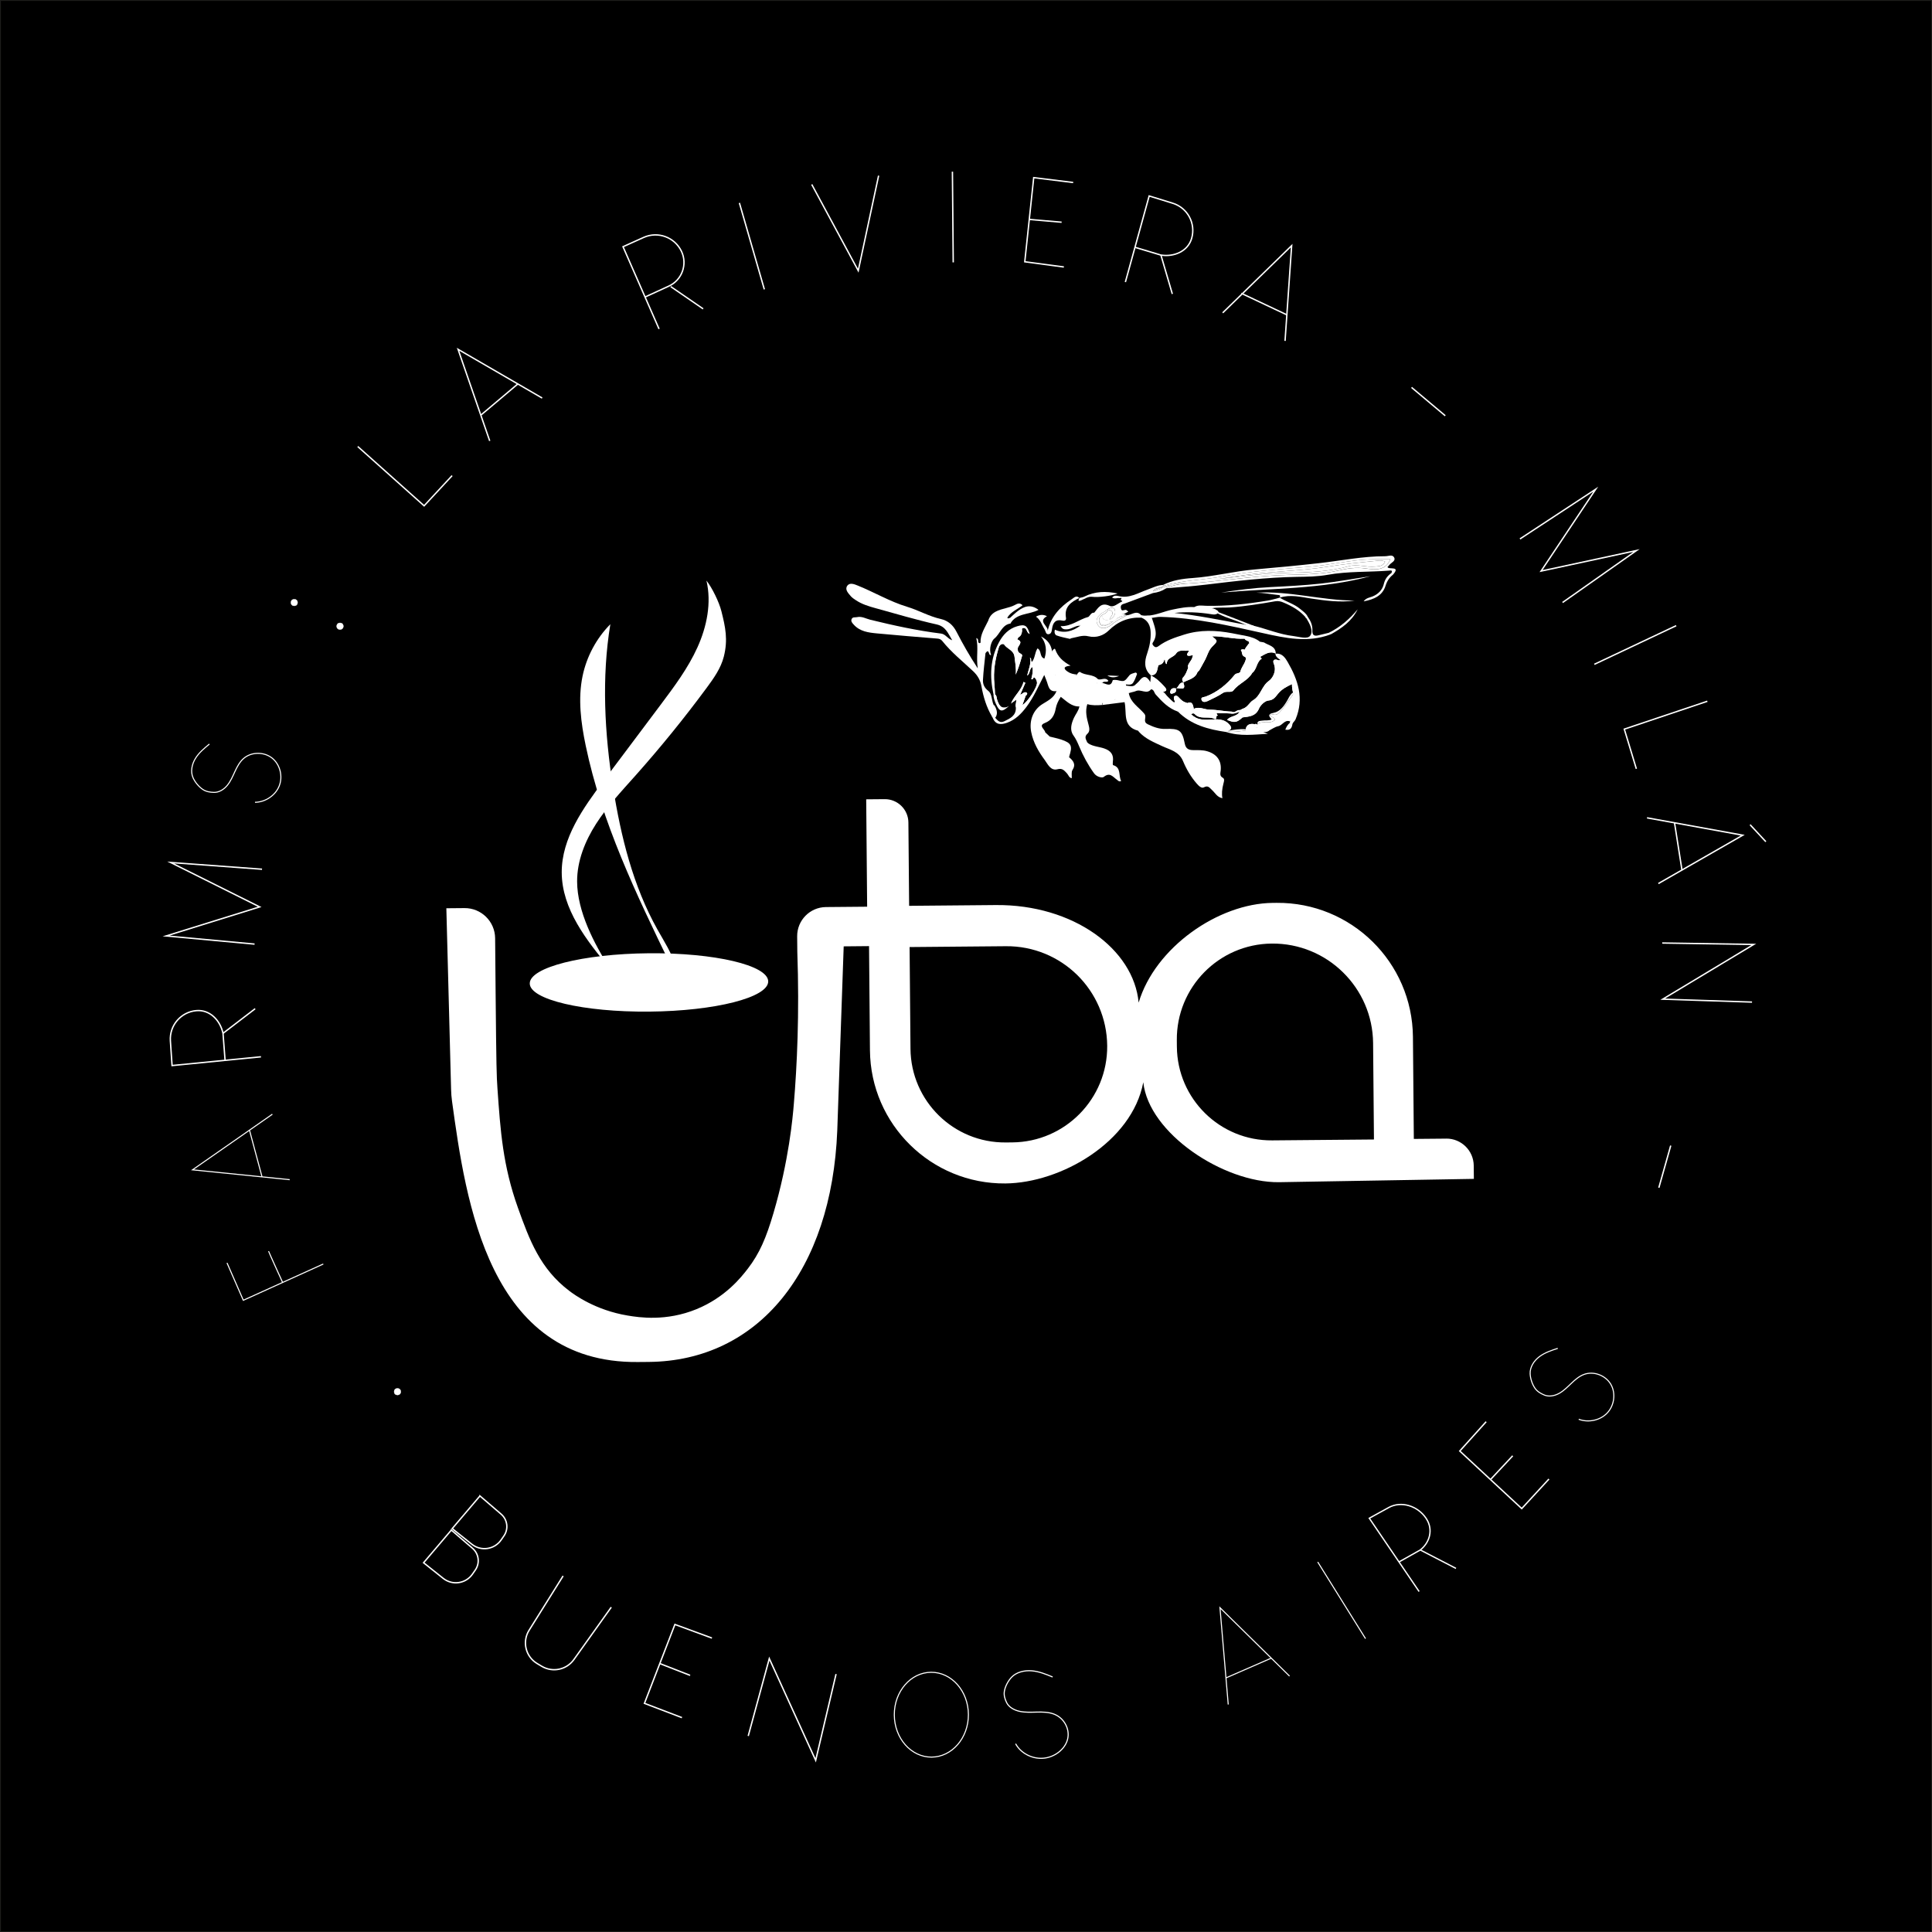 <svg viewBox="0 0 1080 1080" xmlns="http://www.w3.org/2000/svg" data-sanitized-data-name="Capa 1" data-name="Capa 1" id="Capa_1">
  <rect x="0" y="0" width="1080" height="1080" fill="#808080" stroke="none"/>
  <defs>
    <style>
      .cls-1 {
        stroke-width: .78px;
      }

      .cls-1, .cls-2, .cls-3, .cls-4, .cls-5, .cls-6 {
        stroke: #fff;
      }

      .cls-1, .cls-2, .cls-3, .cls-4, .cls-5, .cls-6, .cls-7 {
        stroke-miterlimit: 10;
      }

      .cls-1, .cls-2, .cls-3, .cls-5, .cls-6 {
        fill: none;
      }

      .cls-2 {
        stroke-width: .74px;
      }

      .cls-3 {
        stroke-width: .62px;
      }

      .cls-4 {
        stroke-width: .2px;
      }

      .cls-4, .cls-8 {
        fill: #fff;
      }

      .cls-5 {
        stroke-width: .59px;
      }

      .cls-6 {
        stroke-width: .78px;
      }

      .cls-8 {
        stroke-width: 0px;
      }

      .cls-7 {
        fill: #000;
        stroke: #1d1d1b;
      }
    </style>
  </defs>
  <rect height="1080" width="1080" class="cls-7"></rect>
  <g>
    <g>
      <path d="M554.55,400.58c-3.11-5.25-4.85-11-5.91-16.93-.61-3.41-2.13-6.05-4.6-8.39-5.87-5.54-12.23-10.59-17.3-16.94-.77-.96-1.61-1.25-2.78-1.35-11.31-.92-22.63-1.84-33.93-2.91-4.64-.44-9.33-1.08-12.73-4.83-.78-.86-1.86-1.89-1.19-3.25.58-1.19,1.9-.76,2.93-.99,2.74-.62,5.03.86,7.49,1.46,13.05,3.19,26.16,6.07,39.51,7.72,2.58.32,3.5,2.77,6.26,3.75-2.43-3.96-3.56-7.72-8.8-8.88-11.46-2.55-22.74-5.97-34.08-9.07-3.83-1.05-7.63-2.21-10.98-4.45-1.02-.68-2.11-1.37-2.88-2.29-1.39-1.65-3.4-3.64-1.95-5.75,1.41-2.05,4.1-.86,5.9-.14,9.27,3.74,17.95,8.94,27.53,11.84,6.42,1.95,12.28,5.36,18.82,6.83,4.19.94,6.93,3.47,8.82,7.13,3.49,6.74,7.2,13.34,11.91,20.5-.99-6.23.49-11.53-.84-16.97,1.82.52.33,2.51,1.82,2.88.17-.09.56-.2.56-.29-.21-4.65,2.42-8.31,4.27-12.24,2.38.61,1.07,2.16.78,3.34-.52,2.14-2.05,4.13-.83,6.49.33,2.92-.73,5.58-1.46,8.31-.49,4.95-1.15,9.89-1.4,14.86-.12,2.38.71,4.42,2.95,6.18,2.21,1.73,1.82,5.2,2.96,7.76.09,1.76.61,3.49.44,5.27-.07.71.01,1.77-1.31,1.36Z" class="cls-8"></path>
      <path d="M597.56,423.23c2.33,1.97,4.08,3.94,1.93,7.29-.7,1.1-.28,2.92-.37,4.5-1.56-.2-1.82-1.81-2.69-2.71-1.5-1.54-2.47-3.05-5.33-2.29-3.82,1.02-5.47-3.01-7.07-5.16-3.45-4.64-6.43-9.71-7.59-15.69-1.22-6.3,1.02-12.29,6.29-15.58,3.05-1.9,6.45-3.53,7.86-7.25-.32-1.99.79-3.46,1.81-4.97,1.05-1.07,1.89-2.69,3.83-1.54.28.28.45.62.53,1.01-.84,4.45,3.25,4,5.42,5.09,2.73,1.37,1.94-2.66,3.74-3.09,1.24-.82,2.25-.5,3.12.6.19,4.18,3.44,4.68,6.51,5.38.8.18,1.63.18,2.43.34,1.02.21,2.43.13,2.38,1.64-.04,1.06-1.08,1.77-2.04,1.6-1.52-.26-2.21.09-2.15,1.67-2.85.23-5.69.36-8.36-.45-1.3,4.08-.29,7.83.71,11.58.48,1.78.84,3.66-.66,4.99-1.88,1.67-.79,3.13-.12,4.71-.98,1.07-.38,1.99.27,2.92,1.24,1.78,2.54,3.52,3.65,5.4,1.79,3.02,4.51,3.34,7.77,2.08-.83-3.55-3.95-4.12-6.66-5.17-1.89-.73-4.04-1.05-5.13-3.08-.39-.72-.81-1.59.7-1.5,2.72,1.78,6,1.83,8.97,2.86,3.7,1.28,5.37,3.52,4.78,7.42-.1.63-.08,1.83.12,1.88,4.72,1.33,2.91,5.92,4.51,8.86-1.1.68-1.81-.32-2.43-.76-2.22-1.56-3.85-4.29-7.3-1.49-.79.64-3.89.1-5.45-2.09-3.37-4.72-6.1-9.74-8.31-15.07-.89-2.13-1.79-4.12-3.19-6.07-2.16-3-1.18-6.54.25-9.72.95-2.1,2.58-3.89,3.11-6.46-4.45.15-7.23-2.97-10.42-5.38-1.41,2.2-2.41,4.27-2.83,6.57-.67,3.72-2.2,6.53-6.07,8.06-3.87,1.53.02,3.43.19,5.19,0,.87-.9,1.7.37,2.57,3.7,2.54,5.68,6.43,7.52,10.35.66,1.4,1.5,2.16,3.05,2.03,1.47.93.89-1.3,1.82-1.19.17.03.34.07.51.1Z" class="cls-8"></path>
      <path d="M631.01,387.5c.94,5.23,5.5,7.72,8.56,11.35.26.3.51.66.6,1.03.42,1.66-1.19,3.72,1.41,4.97,3.13,1.51,6.33,2.73,9.77,2.62,7.86-.26,9.5.69,10.94,8.19.58,3.04,2.37,3.65,4.82,3.66,2.6.02,5.2-.11,7.74.64,5.38,1.58,8.02,5.24,7.54,10.65-.14,1.59-.8,3.1,1.2,4.2,1.06.58.65,1.96.36,3.03q-1.32,4.97-.61,8.35c-2.94-.46-4.06-2.99-5.85-4.58-1.31-1.16-2.08-2.79-4.5-1.49-1.36.73-2.89-.81-4.01-2.09-3.28-3.76-5.8-8.08-7.66-12.57-2.25-5.42-7.33-6.35-11.55-8.32-4.75-2.21-9.52-4.11-13.12-8.07-.18-.2-.31-.56-.52-.62-8.9-2.33-6.1-10.14-7.51-15.98-.28-.73-1.07-.57-1.57-.92-1.28-.34-2.95.66-3.8-1.12,1.43-2.27,3.45-4.13,3.42-7.26-.01-1.34,1.49-2.37,2.87-.57-.15.21-.16.42-.05.65.86,1.28,2.24,2.38,1.51,4.23Z" class="cls-8"></path>
      <path d="M562.49,395.35c-3.15,1.31-3.98.6-5.56-3.31-.44-1.12-.78-2.27-.99-3.45,0-.07-.03-.13-.03-.2s0-.13-.03-.2c-1.3-8.69-1.67-17.31,1.72-25.71,1.77-4.43,2.83-4.24,6.45-1.14,4.32,3.75,4.88,8.13,4.37,13.14.3-3.26,1.72-6.18.21-10.08-1.62-4.07-.21-8.96,1.89-13.09.81-1.52,2.13-.88,3.1-.03.93.85,1.2,2.13,2,3.08-1.22-.38-1.4-1.6-1.97-2.49-.4-.62-.93-.98-1.72-.81-1.09.24-.48,1.09-.58,1.65-.19,1.42-.47,2.64-1.85,3.44-.39.23-.55.83-.85,1.26,3.97,1.65-.1,3.66.25,5.5.21,1.32-.02,1.58,1.9,2.68.93.55.54,1.15.38,1.64-.93,3.34-1.95,6.61-3.4,9.91.43-3.43-.29-6.68-.65-10.01-.43-3.72-4.16-4.34-5.83-6.87-.3-.49-2.28-.47-2.92,1.54-2.08,6.77-3.24,13.57-2.49,20.61.18,1.91.23,3.85.35,5.76,1.03.72.81,1.94,1.15,2.89.95,2.96,2.12,5.22,5.11,4.27Z" class="cls-8"></path>
      <path d="M578.55,386.12c-1.13,2.32-2.5,4.54-3.96,6.69-.68,1.09-1.52,2.81-3.11,1.97-1.65-.87-.32-2.37.03-3.59.16-.46.42-.93.65-1.39.06-.13.13-.3.19-.43-.13-.03-.26-.06-.36-.13-1.92-.51-2.25-.74-1.44-2.89-1.26,2.35-3.58,4.48-5.41,6.97,1.74-4.43,5.83-7.33,7.01-12.12.33.16.7.36,1.03.52-.94,2.18-1.91,4.37-2.91,6.65,1.38-.41,2.26-2,3.65-1.15.56.36.21,1.25-.51,1.65-.61,1.78-1.25,3.54-1.86,5.22,2.56-1.24,8.35-9.82,8.16-12.52-.07-.95-.58-2.14-1.31-2.76-.9-.78-.61,1.49-1.9.84.54-2.08,1.11-4.33.66-6.79-1.41.74-1.33,2.28-1.88,3.54-.03-.03-.07-.03-.13-.03s-.07-.1-.04-.33c.1-.4.16-.79.29-1.19-.16.4-.32.76-.48,1.12-.16.5.2.53.33.46-.19.46-.49.89-1.01,1.23.63-3.43,2.41-6.58,1.53-10.06.81,2.23.6,4.34-.04,6.33.19-.56.48-1.09.91-1.52.56-.1.83.19,1.16.45,1.99,1.63-1.51,4.26,1.57,6.28,2.72,1.75.27,4.77-.79,6.99Z" class="cls-8"></path>
      <path d="M696.13,356.98s-.03.03-.03.03h-.33c-6.29.39-12.37-1.57-18.26-1.29,3.42,2.61,3.35,2.51.05,5.83-2.19,2.23-2.75,5.46-4.34,8.11-1.01,1.69-1.85,3.54-2.95,5.26-.29.27-.59.53-.85.73-.49.43-.88.77-1.28,1.03-.03.03-.03.07-.07.03-1.9,1.3-2.66.62-3.58-2.51-.1-.3-.17-.62-.27-.95-.07-.26-.14-.53-.2-.82.31-1.75,1.82-2.92,2.4-4.53.09-.53.22-1.02.38-1.55v-.03c.67-2.28,1.57-4.49-.26-6.95-.87-1.18.18-1.85,2.92-1.57.4.03.79.16,1.19.12-.53-.06-1.09-.09-1.16-.81-.04-.23.49-.83-.17-.59-8.34,2.94-16.52,6.14-21.25,14.29-.13.2-.26.4-.36.6-.26.5.13-.1-.1.4-.87,2.12-.32,5.17-3.71,5.67-.16,0-.36,0-.49.04h-.07c-4.02-3.49-3.56-7.94-2.08-12.17,1.35-3.93,2.14-7.89,1.97-11.98-.13-3.66-1.54-6.61-5.14-8.09-.13-.23-.14-.43,0-.59v-.03c0-.13.13-.26.33-.3v-.03s.03-.03.07-.03c.76.13,1.55-.05,2.34-.09.2,0,.4,0,.59-.04.92,0,1.81.21,2.48,1.26,1.32,4.53,3.8,8.99.58,13.73-.59.86.01,1.55.61,2.1.9.85,1.78.51,2.6-.12,4.29-3.2,9.18-4.79,14.27-6.39,8.97-2.81,17.83-2.46,26.81-.76,2.64.5,5.31,1.04,7.95,1.54.34.72-.06,1.09-.58,1.45Z" class="cls-8"></path>
      <path d="M663.31,325.61c-2.76.32-5.56.71-8.29,1.29,2.37-.71,4.83-1,7.24-1.18.36-.04.69-.07,1.05-.11Z" class="cls-8"></path>
      <path d="M778.73,321.2c-.53-.09-.83-.39-.93-.88.91-1.75-.47-1.41-1.33-1.34-11.42.89-22.96.3-34.34,2.35-5.62,1-11.42,1.06-17.19,1.14-17.09.28-34.04,2.31-51.02,4.37-7.24.89-14.55,1.35-21.82,2,5.48-2.82,11.48-2.47,17.3-3.02,17.05-1.5,33.99-4.06,51.15-4.47,9.25-.25,18.64-.33,27.78-2.45,4.9-1.16,9.73-1.86,14.91-1.15,5.21.68,11.35,1.65,14.02-5.23-3.59.03-7.25,0-10.87.13-11.66.4-23.03,3.23-34.62,4.19-16.1,1.33-32.23,2.39-48.12,5.37-10.98,2.07-22.35,2.07-33.16,5.23-.07-.03-.1-.1-.17-.13-.1-.1-.17-.2-.23-.29,5.21-2.68,10.94-3.52,16.63-3.9,11.75-.83,23.19-3.83,34.91-4.82,11.88-1.03,23.73-2.15,35.58-3.48,12.37-1.36,24.61-3.91,37.13-3.89,1.75.02,3.94-1.15,4.95.62,1.1,2-1.42,2.85-2.5,4.11-.36.43-.72.83-1.17,1.33.74,1.64,7.5-.89,3.1,4.22Z" class="cls-8"></path>
      <path d="M598.26,379.26c-.03.13-.06.23-.1.36,0,.03-.03.03-.03.07-.46.4-.98.47-1.58.28-.07,0-.13-.03-.2-.06-.03,0-.07,0-.1-.03-.03,0-.07,0-.1-.03-.23-.06-.46-.16-.69-.32-1.69-.97-2.96-3.24-5.42-2.23-.03-.03-.07,0-.13.03-.1.03-.2.07-.3.13q-1.92-1.4-3.18,1.54c-.29.73-.32,1.62-1.44,1.46-.34-.89-.67-1.74-1.25-3.15-3.27,6.29-5.89,12.44-9.86,17.74-2.93,3.91-6.26,7.34-10.99,8.99-3.19,1.12-6.28,1.31-7.9-2.63.43-.37.89-.4,1.35-.14,1.4,1.5,2.56,3.14,5.12,1.9,3.31-1.61,6.53-3.12,6.42-7.57.93-2.48,1.44-5.32,4.09-6.36.43-.17.89-.3,1.41-.37-.61,1.78-1.25,3.54-1.86,5.22,2.56-1.24,8.35-9.82,8.16-12.52-.07-.95-.58-2.14-1.31-2.76-.9-.78-.61,1.49-1.9.84.54-2.08,1.11-4.33.66-6.79-1.41.74-1.33,2.28-1.88,3.54l-.03.03c-.19.46-.49.89-1.01,1.23.63-3.43,2.41-6.58,1.53-10.06,1.22.38.31,1.84,1.17,2.36,1.73-2.16,1.5-5.15,3.06-7.51,2.45,1.26.97,4.83,3.87,5.7,1.44-4.39,1.08-8.51-1.92-12.37,3.64,1.85,5.61,4.53,6.17,8.18,4.19,4.25,5.79,10.29,10.01,14.54.17.16.2.46.14.76Z" class="cls-8"></path>
      <path d="M624.19,345.89c-.55.6-1.14,1.13-1.87,1.43.1-.1.2-.17.29-.27.52-.43,1.05-.83,1.57-1.17Z" class="cls-8"></path>
      <path d="M638.4,344.31v.03s0,.03-.03.07c-.1.17-.2.27-.29.27v.59c-7.15-.3-13.06,2.03-18.31,7.18-2.81,2.76-6.91,4.31-11.37,3.23-3.3-.83-6.42.55-9.61,1.11-.26.04-.52.37-.72.34-2.51-.57-5.02-1.04-7.4-1.91-.83-.29-1.53-1.6-.95-3.22,5.13,2.36,9.79.9,14.15-2.2.37-2.7,3.53-2.83,4.54-4.95,1.08-.83,1.49-2.52,3.31-2.34.33.16,0,1.02.27.76,2.06-1.86,3.95-4.02,7.09-2.6.07.03.13.06.2.1v.03c-.1,0-.2-.03-.33-.03-.52.4-.98.87-1.54,1.17-4.07,2.08-5.36,4.82-3.62,7.58,1.4,2.26,4.6,2.23,7.87-.53,2.52-2.13,5.44-3.51,8.26-5.05,2.7-.09,5.41-3.14,8.1.03.26.1.4.23.4.36Z" class="cls-8"></path>
      <path d="M743.85,354.61c-12.71,4.82-25.22,2.13-37.82-.69-18.91-4.21-37.79-8.56-57.27-9.08-1.61-.05-3.23.36-4.87.57-1.82-1.01-3.83-.72-5.8-.74v-.03c0-.23,0-.46-.07-.69.96.16,1.88.25,2.8.24.2,0,.4,0,.59-.04,4.87-.21,9.37-2.45,14.07-3.39,4.01-.83,8.02-1.65,12.14-1.39,2.4-.48,4.68.35,7.02.5.86.06,1.71.08,2.54.21.89.09,1.75.28,2.54.74.46.19.89.49,1.29.88.07.16.07.33.07.46l-.03.03c0,.2-.06.4-.23.56,0,.07-.06.13-.13.2-.98.63-2.07.64-3.16.46-7.49-1.25-15.03-1.45-20.99-.77,12.4,1.27,26.03,3.99,39.72,6.6.59.13,1.15.22,1.75.35.33.13.63.19.92.19.4.03.79,0,1.18-.14.03,0,.1-.03.16-.03h.03c.13.06.3.1.43.16,7.46,1.84,14.64,4.91,22.39,5.8,3.23.4,7.79,1.91,9.29-.21,1.92-2.65-.29-6.72-2.16-9.8-.1,0-.2,0-.3-.03,0-.1.03-.16.06-.23.13-.36.42-.63,1.02-.54,1.6,2.26,2.74,4.75,2.6,7.52-.17,3.03,1.22,3.45,3.65,2.8,1.84-.44,3.68-.89,5.49-1.33.46.19,1.02.25,1.06.88Z" class="cls-8"></path>
      <path d="M575.61,354.35c-1.22-.38-1.4-1.6-1.97-2.49-.4-.62-.93-.98-1.72-.81-1.09.24-.48,1.09-.58,1.65-.19,1.42-.47,2.64-1.85,3.44-.39.23-.55.83-.85,1.26,3.97,1.65-.1,3.66.25,5.5.21,1.32-.02,1.58,1.9,2.68.93.55.54,1.15.38,1.64-.93,3.34-1.95,6.61-3.4,9.91.43-3.43-.29-6.68-.65-10.01-.43-3.72-4.16-4.34-5.83-6.87-.3-.49-2.28-.47-2.92,1.54-2.08,6.77-3.24,13.57-2.49,20.61.18,1.91.23,3.85.35,5.76-.1.1-.23.17-.33.2-.16,0-.36-.06-.53-.23-2.2-10.06-1.89-19.85,3.1-29.15,2.27-4.24,5.43-7.56,10.2-8.92,4.3-1.26,5.63-.38,6.92,4.25Z" class="cls-8"></path>
      <path d="M629.55,382.62c-2.5-1.12-2.73.95-2.29,2.16,1.2,3.31.74,5.09-3.17,4.96-.11,0-.25.71-.37,1.09-.19-.51.2.62-.24.3-.44-.32-.86-.22-.37.02,1.62.81,3.08-.52,4.65-.3.09.66,1.62.56.87,1.66-4.15.53-8.31,1.05-12.46,1.58,1.03-2.06-1.19-1.04-1.78-1.98,1.65-.73,3.85.52,5.41-1.63-3.73.27-6.8-.99-9.81-2.33-2.04-.91-2.28-2.57-1.29-4.47,1.73-.93,3.06.57,4.61.74-.48-2.5-.38-4.37,2.96-2.63,2.12.37,4.7,2.58,5.74-1.52.06-.24,1.79-.26,2.67-.06,3.91.91,3.82.89,6.66-2.69.67-.84,2.1-1.14,3.24-1.51.59-.19,1.15.48.96.96-.62,1.65-1.21,3.36-2.2,4.79-.83,1.2-2.42.99-3.78.85Z" class="cls-8"></path>
      <path d="M724.24,402.09c-.45,1.06-1.44,1.63-1.76,2.65-.79.44-1.19-.02-1.42-.71-.1-.26-.04-.53.13-.76-.34-5.2,1.95-10.13,1.74-15.3,0-.23,0-.43-.04-.66-.03-.07-.03-.13-.07-.2-.41-1.51-.62-3.06-.6-4.61,0,0-.03-.03-.03-.07-.07-.13-.04-.3.03-.49.09-.53.22-1.09-.96-.35-.26.17-.56.33-.82.5-.52.3-1.05.54-1.54.57-.66.04-1.25-.25-1.76-1.27-.84-1.74-4.14-3.03-1.4-5.62,1.11-1.06-.01-1.68-.38-2.43-.67-1.28-2.29-2.42-.83-4.08,0-.03.06-.1.1-.13h.07c.33-.1.69-.11,1.05-.04.03,0,.03.03.07.03.17.1.3.16.46.26.33.26.66.52,1,.81-.3-.33-.6-.62-.86-.88-.07-.07-.1-.1-.17-.16-.1-.07-.23-.16-.33-.23-1.16-.75-2.32-1.49-2.83-2.94.03-.16.06-.36.09-.56h.1c3.52-.39,5.29,2.52,6.53,4.62,5.79,9.96,9.31,20.47,4.43,32.05Z" class="cls-8"></path>
      <path d="M644.54,330.65c.39-.14.79-.27,1.18-.41-.23.13-.43.3-.62.5-.13.3-.29.53-.52.76-5.19,1.92-10.38,3.88-15.6,5.8-1.25.44-2.7.52-2.42,2.56.32,2.2,1.59,1.07,2.68,1.03.46,0,.99.65,1.49,1.01-.82.47-1.64.9-2.46,1.37-1.95-.18-2.95,1.28-4.03,2.54-.03.03-.07.07-.07.07-.55.6-1.14,1.13-1.87,1.43h-.03c-.39.14-.85.21-1.38.14-.03-.03-.1-.1-.13-.13v-.03c-.2-.2-.33-.43-.37-.69-.03-.03-.03-.07-.03-.1,0-.07,0-.13.03-.17.13-.03.23-.07.36-.1,2.13-1.37,3.3-3.52,2.26-5.72-.54-1.15-2.61-.77-3.95.13.07.03.13.06.2.1v.03c-.1,0-.2-.03-.33-.03-3.72.26-6.13,3.02-9.21,5.12-.12-1.88,1.33-2.38,1.98-3.38,2.22-2.72,3.9-6.03,8.66-3.77,2.15,1,4.5-1.39,6.7-2.36,1.08-.47-.93-.62-.47-1.31.98-1.43-.47-.62-.7-.69-1.29-.25-2.66.65-4.22-.29,1.04-1.36,2.53-1.11,3.58-.86,6.07,1.49,11.02-1.78,16.31-3.64,2.82-1.01,5.48-2.42,8.54-2.58.07.1.13.2.23.29.03.07.07.1.1.13-1.57,1.79-4.74.67-5.9,3.21Z" class="cls-8"></path>
      <path d="M723.93,386.58c-.15,5.7-.56,11.34-2.75,16.69-3.01-1.19-4.23,2.18-6.66,2.69-1.74.34-3.35,1.54-4.99,2.35-1.28-2.85-4.56-1.28-6.42-2.84-.07-.16-.13-.33-.14-.49-.03-.07-.07-.13-.03-.16,2.91-2.36,7.22.46,9.89-2.62-.54-1.41-2.65-1.2-3.09-2.84,1.67-.71,3.11,1.52,5.46-1.07,3-3.22,5.24-6.83,7.72-10.31,0-.23,0-.43-.04-.66-.03-.07-.03-.13-.07-.2.33-.23.69-.4,1.12-.54Z" class="cls-8"></path>
      <path d="M551.85,356.09c-2.72-.29-.85-1.92-.79-2.93.12-2.11,2.66-3.7,1.36-6.15,1.45-5.02,6.09-6.06,10.09-7.12,1.61-.43,3.22-.85,4.67-1.63,1.52-.82,2.9-1.53,4.45.08-2.88,2.3-6.53,3.61-8.53,6.93-1.14,3.61-4.38,5.91-5.87,9.31-.46,1.06-1.39,1.29-2.39.74-.97-.53-1.29-1.44-.87-2.45,1.04-2.51,1.95-5.11,3.52-6.62.63-1-.36-.88.17-.72.16.05.18.18.03.38-1.93,2.51-3.46,5.2-4.02,8.38-.17.95-.53,1.89-1.82,1.79Z" class="cls-8"></path>
      <path d="M686.77,408.45c-.1.07-.23.1-.33.17-.07.07-.16.13-.26.2-.2.17-.39.3-.59.4-10.06-1.46-19.67-3.94-27.15-11.46-.8-.88-2.16-1.79-.88-3.02,1.14-1.13,2.24-.02,3.17.73,1.69,1.34,2.96,3.17,5.07,3.91.03.03.07.03.1.03.07.03.1.03.17.06,2.89,2.81,6.35,3.04,10.2,2.84,3.75-.23,7.83-.79,10.96,2.74,1.66,1.86,1.08,2.59-.46,3.4Z" class="cls-8"></path>
      <path d="M766.13,322.08c-27.21,7.4-55.52,6.7-83.5,9.17,9.07-1.42,18.16-2.58,27.36-3.05,9.43-.48,18.87-.94,28.24-1.97,9.34-1.02,18.6-2.74,27.9-4.15Z" class="cls-8"></path>
      <path d="M603.44,334.2c-4.6,2.29-8.64,4.91-7.55,11.11.24,1.4-.64,1.91-2.06,1.59-3.71-.85-5.24,1.16-5.71,4.48-.19,1.38-.36,3.02-2.03,3.15-1.53.12-1.53-1.71-2.14-2.67-1.55-2.41-2.2-5.39-4.84-7.14,2.19-1.28,4.25-1.25,6.16-.25-5.46,2.93,1.08,5.52.34,8.38,1.8-8.11,6.94-13.58,13.51-17.89,1.19-.78,2.53-2.44,4.26-.71l.06-.05Z" class="cls-8"></path>
      <path d="M731.04,344.75l-.78.8c-.1,0-.2,0-.3-.03,0-.1.03-.16.06-.23-3.36-3.99-7.77-6.45-12.49-8.45-1.42-.61-2.94-1.03-4.72-.72-8.45,1.46-16.91,2.88-25.5,3.45-3.33.23-6.82-.17-10.14.52.89.09,1.75.28,2.54.74-1.09-.06-2.18-.15-3.26-.23-.43-.03-.86-.06-1.28.04-.23.04-.49.14-.69.27-2.28-.51-4.56-1.01-6.87-1.52,2.03-1.3,4.31-.83,6.42-.75,11.66.29,23.18-1.03,34.66-2.91,2.24-.35,4.47-1.09,6.67-1.64h.03c3.68,2.34,8,3.45,11.42,6.32,1.56,1.3,3.28,2.41,4.22,4.34Z" class="cls-8"></path>
      <path d="M616.26,381.78c-.92,0-1.84.02-3.03.03.72,1.33,2.66,2.02,1.56,3.46-.95,1.25-2.06-.3-3.12-.43-1.03-.12-1.99-.76-2.98-1.17-.85-.15-1.64-1.91-2.58-.11-5.21,1.48-7.14.88-9.83-3.07l.02.02c-.29-.44-.26-.85.1-1.23.51.05,1.03.1,1.54.14.33-.79,2.9,1.69,1.87-1.36-.26-.76,1.73-.15,2.32-1.02l-.07.03c3.92.78,7.84,1.6,11.7,2.62,1.88.67,4.16-1.44,5.83.9-.82,1.17-2.6-.18-3.35,1.19Z" class="cls-8"></path>
      <path d="M551.85,356.09c2-3.76,2.65-8.24,6-11.29.67-.61,1.02-1.61,2.7-1.74-2.57,3.01-4.06,6.22-5.61,9.42-.46.96-1.03,1.69.2,2.32,1.15.58,1.19-.54,1.65-1.14,2.13-2.77,3.34-6.24,6.3-8.38.56.84,1.11.11,1.66-.02,1.01,1.08.4,2.2.07,3.31-4.79.73-5.75,5.82-9.01,8.42-1.53,1.22-3.19,5.72-1.77,9.09-1.63.91-.86-4.17-3.15-.92-.23-3.08.38-6.07.95-9.07Z" class="cls-8"></path>
      <path d="M622.29,347.32c-.92.8-1.9,1.53-3.05,1.97-1.58.54-3.41,1.25-4.35-.62-.87-1.77-.76-3.68,1.34-4.95,1.21-.74,2.89-1.08,3.04-2.93,2.67.44,3.54,1.68,1.65,4.2-.29.43-.49.86-.52,1.36-1.41.41-2.89.68-3.99-.72-.3-.36.55-1.49-.74-1.21-.39.1-.92.8-.94,1.23-.02,1.32-.17,3.03,1.28,3.48,1.85.58,3.69.13,4.76-1.79.03.03.1.1.13.13.53.06.99,0,1.38-.14Z" class="cls-8"></path>
      <path d="M628.28,343.28c-3.66-.82-4.72,3.17-7.48,4.02h-.03c-1.68.15-3.45,1.58-5.18-.65,1.82.61,3.44,1.32,4.81-.04.13-.1.23-.23.36-.37-.13.03-.23.07-.36.1-1.41.41-2.89.68-3.99-.72-.3-.36.55-1.49-.74-1.21-.39.1-.92.8-.94,1.23-.02,1.32-.17,3.03,1.28,3.48,1.85.58,3.69.13,4.76-1.79.03.03.1.1.13.13.53.06.99,0,1.38-.14h.03c.72-.3,1.31-.84,1.87-1.43,0,0,.03-.03.07-.07,1.7-1.07,3.54-1.74,5.65-1.89-.53-.19-1.06-.42-1.62-.64ZM619.07,340.66c-.07.03-.1.07-.13.1.13,0,.23.03.33.03v-.03c-.07-.03-.13-.06-.2-.1Z" class="cls-8"></path>
      <path d="M629.9,343.92c-2.82,1.54-5.74,2.92-8.26,5.05-3.27,2.76-6.47,2.79-7.87.53-1.74-2.75-.44-5.5,3.62-7.58.56-.3,1.01-.77,1.54-1.17.13,0,.23.03.33.03-.15,1.85-1.83,2.19-3.04,2.93-2.1,1.27-2.21,3.18-1.34,4.95.94,1.87,2.78,1.16,4.35.62,1.15-.44,2.13-1.17,3.05-1.97h.03c.72-.3,1.31-.84,1.87-1.43,0,0,.03-.03.07-.07,1.7-1.07,3.54-1.74,5.65-1.89Z" class="cls-8"></path>
      <path d="M620.76,346.25c-.13.03-.23.07-.36.1.03-.49.22-.92.52-1.36,1.89-2.52,1.02-3.76-1.65-4.2v-.03c-.07-.03-.13-.06-.2-.1,1.34-.9,3.41-1.28,3.95-.13,1.04,2.2-.13,4.35-2.26,5.72Z" class="cls-8"></path>
      <path d="M608.34,415.55c.12,3.42,3.2,3.01,5.14,3.66,5.78,1.95,7.34,3.45,7.22,7.93,0,.12-.12.24-.3.6-1.47-.06-2.54-2.31-4.77-.63-1.33,1-3.59-1.57-4.67-2.77-1.96-2.17-3-5.2-4.29-7.93-.32-.69.43-1.2,1.07-1.52.2.22.4.44.6.66Z" class="cls-8"></path>
      <path d="M643.34,377.54v.07s-.03-.03-.07-.03c.03,0,.03-.03.07-.03Z" class="cls-8"></path>
      <path d="M650.14,386.8c-.26.1-.56.17-.89.24.03.2.1.43.17.62.2.76.41,1.51-.25,1.95-1.54.94-2.02-1.17-3.21-1.49-.83-.95-.81-2.63-2.53-2.81-2.01.08-3.99-.1-6-.38-1.45-.18-2.61-.7-2.43-2.48.69-.66,1.44-1.26,1.99-1.99,1.92-2.55,3.83-3.06,6.04.84.15-1.75.21-2.74.3-3.66v-.03c2.81,1.33,5.07,3.48,7.13,5.7,2.06,2.22,2.1,2.85-.33,3.49Z" class="cls-8"></path>
      <path d="M666.32,398.16c0,.26-.03.53-.09.79,0,.03-.07.07-.07.07-.03.16-.13.3-.26.4-.03.07-.1.1-.16.07-.1.07-.2.13-.33.17-2.34-.28-3.64-2.04-5.24-3.48-.6-.55-1.33-1.77-2.25-.9-.88.77.54,1.58.52,2.5-5.29-1.77-8.91-5.65-12.47-9.64,1.57-.9,1.63,1.4,2.85,1.36.62-1.13-.74-1.87-.52-2.89.76-.14,1.35-.04,1.85.21,1.06.58,1.7,1.83,2.59,2.65,1.2,1.08,2.2,2.39,3.59,3.3.92-.63.06-1.19.02-1.71-.11-.79-.44-1.68.61-2.08.69-.27,1.35.19,1.79.68,1.3,1.41,2.59,2.78,4.57,3.16.1.1.2.16.27.26.17.13.27.26.37.43h.03c.37.49.64,1.05.9,1.57.03.03.03.1.07.13.07.16.13.33.23.49.44.82,1.07,1.57,1.14,2.49Z" class="cls-8"></path>
      <path d="M715.38,334.07c.69-1.52-.33-1.41-1.34-1.52-3.91-.42-7.79-1.2-11.75-1.23,18.52-1.11,36.52,4.34,54.95,4.41-8.22,1.17-16.3.04-24.44-1.17-5.72-.85-11.55-2.37-17.4-.48,0,0-.03-.02-.03-.02Z" class="cls-8"></path>
      <path d="M584.98,380.46c.53-2.26,2.31-4.18,1.61-6.9,2.06.65,1.46,3.14,3.21,3.63,2.53.6,2.66,2.81,3.17,4.76-.79,1.47-1.59,2.93-2.38,4.4-4.55.59-4.47-3.23-5.61-5.89Z" class="cls-8"></path>
      <path d="M602.14,377.04c-3.67,1.75,1.37,2.41.31,4.07-1.45-.56-3.25-.23-4.5-1.7-4.73-4.24-6.86-10.12-9.83-15.47,1.07-1.36,1.53-1.58,1.78-.89,1.4,3.93,4.12,6.69,8.54,9.06-3.94.38-4.14,1.61-1.67,3.31,1.6,1.1,3.44,1.56,5.38,1.61Z" class="cls-8"></path>
      <path d="M713.17,365.33v.03c-3.41-1.72-5.99.38-8.71,1.82-.1.03-.2.1-.3.13-.1.07-.23.1-.33.17-2.88-1.03-6.01-1.53-8.11-4.08l-.03-.03c.03-.07.06-.13.1-.2.58-1.29,1.56-2.39,2.41-3.51.1,0,.16,0,.26-.04h.1c1.55-.01,3.04.8,4.2,1.41,2.71,1.46,3.1-.16,3.77-1.94,2.52,1.72,6.54,1.92,6.64,6.23Z" class="cls-8"></path>
      <path d="M713.17,365.43v-.07s.03,0,.07.03l-.07.03Z" class="cls-8"></path>
      <path d="M564.82,348.57c-.76-1.09.08-2.21-.07-3.31,1.42-1.25,2.77-2.6,4.28-3.73,3.43-2.56,7.04-4,11.51-.62-5.25,2.81-12.38,1.7-15.73,7.66Z" class="cls-8"></path>
      <path d="M595.85,425.01c-2.09.17-3.57.23-4.65-2.53-1.44-3.69-3.56-7.26-7.16-9.64-1.11-.74-1.62-2.39-2.35-3.54,1.19-1.11,1.64,1.31,2.6.06.85.8,1.69,1.6,2.54,2.4,1.78,2.02,5.06,1.89,6.43,4.51.14.38.2.78.31,1.16.56,2.12-1.19,5.12,2.36,6.14.28.08.36.96-.07,1.43Z" class="cls-8"></path>
      <path d="M603.38,334.26c.91-.24,1.9-.32,2.73-.74,6-3.02,12.25-3.13,18.58-1.75-3.34,1.38-10.58,2.28-14.12,1.85-2.3-.28-4.15,1.12-6.13,1.94-2.38.99-1.38-.39-.99-1.36,0,0-.06.05-.06.05Z" class="cls-8"></path>
      <path d="M573.41,388.86c-.46.27-.88.57-1.24.93-1.76,1.63-2.6,4.07-4.26,5.8-.64-1.48.17-2.9.22-4.38-1.02.7-2,1.4-2.98,2.1,1.74-4.43,5.83-7.33,7.01-12.12.33.16.7.36,1.03.52-.94,2.18-1.91,4.37-2.91,6.65,1.38-.41,2.26-2,3.65-1.15.56.36.21,1.25-.51,1.65Z" class="cls-8"></path>
      <path d="M608.41,344.86c.56,3.57-3.33,3.01-4.56,4.92-2.66-.2-4.67,1.89-7.33,2.01-1.53.07-2.59.08-3.6-1.77,6.02.22,10.26-3.82,15.49-5.17Z" class="cls-8"></path>
      <path d="M708.73,410.2c-7.8.46-15.54,1.49-23.13-.98-.07-.2-.07-.36-.04-.56.39-.07.79-.14,1.22-.21-.1.07-.23.1-.33.17-.07.07-.16.13-.26.2,1.02.22,2.04.28,3.07.27,2.37-.02,4.71-.47,7.04-.72,0-.26.03-.49.09-.73h.16c.17.06.33.13.5.16,1.49.42,3.1.17,4.65.12,1.61-.05,3.23.1,4.66,1.31.79.32,1.59.64,2.38.97Z" class="cls-8"></path>
      <path d="M592.71,416.05c-1.95-1.45-4.96-1.43-5.89-4.29,2.1.54,4.25.95,6.3,1.63,5.93,1.97,6.6,3.55,4.44,9.84,0,0,.08.04.08.04-1.72-2.36-1.9-5.76-4.93-7.22Z" class="cls-8"></path>
      <path d="M635.03,382.45c.87,1.77,2.52,1.56,4.09,1.72,1.48.15,3.25-.58,4.33,1.15-2.42,3.11-5.66-.3-8.54,1.01-.99.45-2.62.63-3.9,1.16-.83-1.29-1.73-2.56-1.51-4.23,1.9.11,3.92,1.06,5.53-.82Z" class="cls-8"></path>
      <path d="M709.53,408.32c-.91.9-2.07.91-3.19.92-3.3-.79-6.84,1.11-10.06-.87.13-.13.29-.27.42-.43.1-.07.23-.13.33-.13,1.94-.94,4.15-.2,6.12-.91-1.81-.18-1.95-.18-1.56-1.8,0-.07,0-.13.03-.2,0-.03.03-.1.03-.17.39-.1.79,0,1.12.22.07,0,.13.03.2.03,1.65.28,3.27.76,4.92.75,2.31-.05,1.66,1.4,1.64,2.59Z" class="cls-8"></path>
      <path d="M777.81,320.33c.3.3.6.59.91.88-2.07,1.64-3.36,3.59-4.2,6.27-1.75,5.56-6.47,7.61-12.25,8.69,1.43-1.95,3.28-2.08,4.84-2.69,3.32-1.29,5.68-3.73,6.44-6.97.67-2.83,2.09-4.64,4.26-6.19Z" class="cls-8"></path>
      <path d="M702.9,361.96c-1.13-.81-3.49-.17-4.34-2.23-.03-.03-.07-.07-.1-.1-.2-.16-.27-.36-.24-.56,0-.1.03-.2.06-.26.03-.07.07-.1.1-.1.07-.03.1-.07.16-.07,1.93-1.04,3.85-.2,5.77.08.73.13,1.45.25,2.21.38-.08,2.34,1.81,6.74-3.63,2.87Z" class="cls-8"></path>
      <path d="M743.86,354.63c-.36-.3-.71-.6-1.07-.9,6.41-3.11,11.62-7.69,16.16-13.13-3.25,6.61-8.9,10.61-15.09,14.03Z" class="cls-8"></path>
      <path d="M613.78,379.69c-4.14.2-8.27.33-11.7-2.62.33-.79,1.23-1.74,1.69-1.42,3.04,2.14,7.36,1.05,10.02,4.04Z" class="cls-8"></path>
      <path d="M564.04,394.68c-3.95,3.56-5.24,3.37-7.29-1.15-.74-1.71-1.45-3.45-1.36-5.36.16,0,.33,0,.49.03.13-.03.23,0,.36,0,1.03.72.81,1.94,1.15,2.89.95,2.96,2.12,5.22,5.11,4.27.1-.03.23-.07.36-.13.36-.14.75-.3,1.18-.54Z" class="cls-8"></path>
      <path d="M556.35,401.26c-.45.05-.89.09-1.34.14-.16-.28-.31-.55-.47-.83.99-2.12-.57-4.57.87-6.62.19.18.44.32.57.53q2.41,4.03.36,6.78Z" class="cls-8"></path>
      <path d="M704.32,358.72c-1.9,1.63-3.92-.36-5.86.25-.03-.07-.1-.1-.17-.16-.76-.69-2.08-.71-2.52-1.79-.07-.1-.1-.26-.14-.39.36-.37.72-.73,1.08-1.1,2.77.57,5.38,1.4,7.6,3.19Z" class="cls-8"></path>
      <path d="M721.05,404.04c.48.24.96.47,1.43.71-.31,2.17-1.17,3.7-3.99,3.13.61-1.49,1.31-2.83,2.56-3.84Z" class="cls-8"></path>
      <path d="M651.87,328.87l-.03.03c-2.23,1.47-4.66,2.28-7.26,2.6,0-.3-.04-.56-.04-.86.39-.14.79-.27,1.18-.41.39-.17.82-.34,1.25-.47.53-.2,1.05-.37,1.61-.51.49-.17.92-.4,1.24-.8.66,0,1.32.12,2.05.41Z" class="cls-8"></path>
      <path d="M651.94,328.84v.07s-.03-.03-.07-.03c.03,0,.03-.03.07-.03Z" class="cls-8"></path>
      <path d="M625.58,377.88c-2.32.93-4.5,1.14-6.57-.31,2.19.1,4.38.21,6.57.31Z" class="cls-8"></path>
      <path d="M596.29,380.49c2.77,2.65,6.23,3.09,9.83,3.07,0,.81-1.27,1.1-.84,2.12.44,1.04-.68,1.94-1.04,1.93-3.21-.08-5.87-1.92-8.54-3.36-1.79-.96.17-2.5.59-3.76Z" class="cls-8"></path>
      <path d="M592.71,416.05c4.41.52,4.67,3.87,4.93,7.22-1.3-.14.02,2.41-1.79,1.74-.13-.37-.17-1-.39-1.06-4.57-1.38-2.59-5.01-2.75-7.9Z" class="cls-8"></path>
      <path d="M592.97,381.95c-1.8-1.09-1.77-3.4-3.17-4.76.05-2.23.54-3.35,2.68-1.26,1.22,1.2,2.61,2.23,3.92,3.34-.03.41-.07.82-.1,1.23-1.81-1.15-2.43.47-3.33,1.44Z" class="cls-8"></path>
      <path d="M580.39,402.62c1.54-2.32,3.81-3.52,5.68-5.29q.45,3.57-5.68,5.29Z" class="cls-8"></path>
      <path d="M604.74,411.72c-.09-2.76.23-5.27-.5-7.78,3.73,3.24,3.81,4.09.5,7.78Z" class="cls-8"></path>
      <path d="M680.35,431.03c.53,1.38.31,3-.81,3.26-1.26.3-3.52-1-3.78-1.47-.89-1.62-2.91-2.03-3.43-4.06-.53-2.06-1.44-3.97-4.77-3.4-1.63.28-3.09-2.61-3.67-4.67-.22-.77,1.04-.96,1.55-.73,4.72,2.14,11,1.03,13.96,7,.72,1.45,1.03,2.68.95,4.07Z" class="cls-8"></path>
      <path d="M640.61,406.11c2.42,2.95,7.74.78,9.69,5.6-4.3-.7-8.32-.71-9.69-5.6Z" class="cls-8"></path>
      <path d="M656.62,413.83c-.34-1.87-3.95.15-3.21-3.04.33-1.4,1.42-1.31,2.16-1.1,2.33.66,1.08,2.54,1.05,4.13Z" class="cls-8"></path>
      <path d="M636.33,399.06c1.85,1.37,1.68,3.05,1.27,4.95-2.79-1.09-2.96-2.69-1.27-4.95Z" class="cls-8"></path>
      <path d="M627.76,390.84c-2.19.54-4.39,1.09-6.82,1.69.36-2.05,2.05-1,2.78-1.71,1.34.99,2.7-1.91,4.04.02Z" class="cls-8"></path>
      <path d="M643.9,377.47c-.16,0-.36,0-.49.04,2.49-1.08,2.77-3.42,3.28-5.66.56-.53.95-.83,1.37-1.03.66-.37,1.31-.51,2.56-1.18-.61,1.29-1.63,1.96-3.01,2.17-.87,2.12-.32,5.17-3.71,5.67Z" class="cls-8"></path>
      <path d="M661.43,381.53c-2.24-.14-2.45,2.23-3.79,3.2h-.1s-.03.03-.03.03c-.07,0-.1,0-.16.03v.07c-1.68-.45-2.93.03-3.21,1.91-.09.53.27,1.15.96,1.01,1.55-.31,2.79-.95,2.28-2.89l.03-.03c.1-.03.2-.07.3-.13,1.91-.25,5.68,1.76,3.76-3.2h.03s0-.03-.03-.03v-.03s-.03,0-.03,0v.07ZM656.46,385.82c.06-.33.39-.5.65-.7-.23.2-.46.43-.65.7ZM657.93,384.66c1.48-.61,2.69-1.57,3.43-3.03-.58,1.69-1.79,2.65-3.43,3.03Z" class="cls-8"></path>
      <path d="M666.8,366.33v.03c-.23-.06-.56-.06-1.09.08-1.64.41-3,.09-1.4-2,.59-.76.16-.79-.47-.72-2.2.28-4.78-.81-6.44,1.67-1.46,2.22-5.25,2.22-5.15,5.84-1.06-.45-.8-1.24-1.01-1.97.16-.07.33-.17.49-.27,1.57-.97,3.2-2.83,4.8-4.32,1.86-1.76,4.13-2.05,6.51-1.94,1.68.05,3.18,1.62,3.75,3.59Z" class="cls-8"></path>
      <path d="M713.17,365.33v.03c-3.41-1.72-5.99.38-8.71,1.82.3.36.57.65.87,1.01-3.01,1.81-2.62,5.92-5.3,7.95-2.46,4.37-7.56,5.86-10.52,9.78-1.24,1.59-3.99.07-5.95,1.47-2.62,1.8-5.61,3.08-8.46,4.49-1.15.57-2.76.85-3.33-.43-.84-1.87,1.2-1.69,2.16-2.03,6.63-2.5,11.87-6.82,16.26-12.2.91-1.13,2.4-.55,3.15-1.64.44-2.24,2.07-3.97,2.84-6.19.68-1.88.31-1.85-.85-2.5-1.36-.75-.78-2.53-1.71-3.54.69-.57,1.45-.38,2.17-.18.58-1.29,1.56-2.39,2.41-3.51.1,0,.16,0,.26-.04-.2-.16-.27-.36-.24-.56,0-.1.03-.2.06-.26-.76-.69-2.08-.71-2.52-1.79-6.29.39-12.37-1.57-18.26-1.29,3.42,2.61,3.35,2.51.05,5.83-2.19,2.23-2.75,5.46-4.34,8.11-1.01,1.69-1.85,3.54-2.95,5.26-.29.27-.59.53-.85.73-1.22,3.67-5,4.19-7.92,5.77,0,0,0,.03-.03.03v-.03c-.54-.95-.97-1.87-.03-2.83,1.47-1.53,2.01-3.51,2.79-5.33-.07-.26-.14-.53-.2-.82.31-1.75,1.82-2.92,2.4-4.53.09-.53.22-1.02.38-1.55.17.43.24.89.24,1.35.03.16.04.36.04.56.15,1.91-1.76,2.68-2.43,4.14.04.63-.02,1.25-.15,1.81-.44,2.57-2.07,4.76-3,7.18,1.27-1.79,3.17-2.73,5.07-3.57.59-.27,1.08-.64,1.51-1.1.03.03.03,0,.07-.03.55-.56,1.01-1.23,1.5-1.86,1.19-3.7,4.16-6.59,5.21-10.23.61-2.05,1.02-3.47,3.02-4.51,1.51-.77,1.57-1.4.91-1.95-1.03-.78-1.14-2.36-3.45-2.97,7.47-.36,13.94.07,20.31,1.44.1.2.3.29.5.36.99.32,2.83-.39,2.42,1.66-.03.1-.06.2-.1.33.04.23.07.43.1.66v.1c-.02,1.81-.3,3.46-2.67,3.48-.07.07-.1.13-.16.2-.26.43-.45.93-.15,1.25,3.73,4.41.86,7.7-1.55,11.08-.07.1-.16.23-.26.33,0,.03-.03.1-.06.13-4.91,3.63-8.95,8.25-13.93,11.82-1.77,1.23-4.04.92-5.45,2.62,3.13-.16,5.11-2.75,7.81-3.69,4.34-1.52,8.54-3.07,12-6.4,1.11-1.06,2.19-2.13,3.2-3.22.26-.23.46-.47.69-.7.33-.33.62-.66.95-1.03,2.15-2.49,3.28-5.63,5.2-8.28.07-.1.13-.17.2-.27.77-2.38,3.34-2.6,4.97-3.9,1.8-1.43,2.65,1.16,3.84,2.17Z" class="cls-8"></path>
      <path d="M717.09,368.82c-.2.27-.42.43-.69.5-.03.07-.1.07-.13.07-.16.07-.36.07-.56.07-.2-.1-.43-.13-.66-.13-.2-.06-.36-.1-.53-.06-.89-.06-1.35.51-1.24,1.53.42,5.99-2.31,10.5-6.73,14.19-.52.43-1.01.8-1.21,1.56-1.27,5.55-5.66,8.12-10.19,10.53-.13.03-.23.07-.36.1-.26.07-.53.14-.79.24-.26.07-.53.17-.79.27-.07.03-.13.03-.2.07-.03.03-.1.03-.13.07-1.61.64-3.15,1.38-4.97,1.03-.86-.03-1.71-.08-2.54-.14h-.07c-1.71-.08-3.43-.23-5.11-.38-4.09-.33-8.14-.85-12.2-1.54-.3-.16-.56-.32-.8-.55-.07-.03-.1-.07-.13-.13-.1-.07-.2-.13-.3-.2-.93-.85-1.73-1.83-2.82-2.45h-.03c-.2-.13-.43-.23-.66-.32-3.77,1.58-3.78-3.06-6.26-3.73-.52,1.03.48,1.68.78,2.5.3.82.7,1.34-.74,1.52-.69.11-1.05.83-1.85-.05-1.86-1.96-3.82-3.82-5.78-5.71-.37-.36-.76-.72-1.13-1.08-.6-.59-.93-1.28-.75-2.43,1.22.65,2.38,1.3,3.67,1.98-1.71-3.84-5.91-5.15-7.88-8.5-.03-.03-.07-.03-.07-.07.03,0,.03-.03.07-.03v.07c2.81,1.33,5.07,3.48,7.13,5.7,2.06,2.22,2.1,2.85-.33,3.49,1.06.58,1.7,1.83,2.59,2.65,1.2,1.08,2.2,2.39,3.59,3.3.92-.63.06-1.19.02-1.71-.11-.79-.44-1.68.61-2.08.69-.27,1.35.19,1.79.68,1.3,1.41,2.59,2.78,4.57,3.16.1.1.2.16.27.26,3.05-1.28,3.34,1.06,3.78,3.23,3.05-1.54,6,.47,9.03.45,4.02,0,8.08.98,12.2,1.08,1.79,1.07,2.92-1.28,4.6-.83.49-.27.98-.5,1.48-.77,2.7-.72,3.86-3.62,5.76-4.73,4.42-2.61,4.81-7.95,8.9-10.85,1.9-1.33,4.56-5.34,2.75-9.61-.94-2.23.67-2.87,2.62-1.87.33-.1.69-.11,1.05-.04.03,0,.03.03.07.03.03-.1.06-.17.1-.2-1.16-.75-2.32-1.49-2.83-2.94.03-.16.06-.36.09-.56v-.07s.03,0,.07.03c0,0,0,.03.03.03.97,1.51,2.26,2.58,3.82,3.39Z" class="cls-8"></path>
      <path d="M668.05,358.51c2.11,3.37.16,6.55-.97,9.76,0-.2,0-.4-.04-.56.06-.56.25-1.19-.24-1.35-.23-.06-.56-.06-1.09.08-1.64.41-3,.09-1.4-2,.59-.76.16-.79-.47-.72-2.2.28-4.78-.81-6.44,1.67-1.46,2.22-5.25,2.22-5.15,5.84-1.06-.45-.8-1.24-1.01-1.97-.03-.16-.13-.33-.27-.49-.1.33-.23.59-.35.86-.61,1.29-1.63,1.96-3.01,2.17-.3.04-.59.04-.92.04,1.55-3.37,2.37-7.3,6.98-8.13.79-.14,1.41-1.26,2.12-1.9,3.99-3.59,8.88-5.22,14.12-5.53.56-.04,2.06,1.6,3.51,1.88-2.07.15-4.18.27-5.37.34Z" class="cls-8"></path>
      <rect transform="translate(-3.34 5.85) rotate(-.51)" height=".03" width=".03" y="381.46" x="661.43" class="cls-8"></rect>
      <path d="M661.46,381.5s.03.03.03.03h-.03s0-.03,0-.03Z" class="cls-8"></path>
      <path d="M669.64,374.84c-.06.3-.13.56-.22.83-1.22,3.67-5,4.19-7.92,5.77h-.03c-.54-.95-.97-1.87-.02-2.83,1.47-1.53,2.01-3.51,2.79-5.33.13-.3.29-.6.42-.86.51,1.41,1.01,2.86,1.55,4.33,1.25-.7,2.33-1.31,3.44-1.91Z" class="cls-8"></path>
      <path d="M663.31,325.61c4.44-.5,8.89-.84,13.3-1.34-4.44.5-8.85.97-13.3,1.34Z" class="cls-8"></path>
      <path d="M766.4,312.64c-11.66.4-23.03,3.23-34.62,4.19-16.1,1.33-32.23,2.39-48.12,5.37-10.98,2.07-22.35,2.07-33.16,5.23.23.16.5.29.79.32,1.22-.34,2.43-.61,3.68-.86-1.05.31-2.07.71-3.05,1.21v.72s.17,0,.17,0c5.48-2.82,11.48-2.47,17.3-3.02,17.05-1.5,33.99-4.06,51.15-4.47,9.25-.25,18.64-.33,27.78-2.45,4.9-1.16,9.73-1.86,14.91-1.15,5.21.68,11.35,1.65,14.02-5.23-3.59.03-7.25,0-10.87.13ZM655.02,326.9c2.37-.71,4.83-1,7.24-1.18.36-.04.69-.07,1.05-.11-2.76.32-5.56.71-8.29,1.29ZM768.75,316.71c-4.94.54-9.93-1.53-14.73-.2-11.24,3.13-22.83,3.5-34.26,3.7-13.97.26-27.75,2.22-41.57,3.86,1.05-.11,2.07-.25,3.13-.42,4.87-.73,9.7-1.54,14.57-2.2,15.33-2.14,30.88-2.22,46.18-4.66,8.82-1.4,17.64-2.33,26.52-3.2,1.81-.18,3.75-.63,5.7.38-1.13,2.55-3.37,2.53-5.54,2.75Z" class="cls-8"></path>
      <path d="M654.99,326.9c-1.05.31-2.07.71-3.05,1.21v.72s-.03.03-.06.03c-.73-.29-1.39-.42-2.05-.41.26-.27.46-.6.62-1.03h.07c.23.16.5.29.79.32,1.22-.34,2.43-.61,3.68-.86Z" class="cls-8"></path>
      <path d="M649.83,328.46c-.33.4-.75.63-1.24.8-.56.14-1.08.34-1.61.51-.43.14-.85.3-1.25.47-.39.14-.79.27-1.18.41,1.74-.9,3.37-2.14,5.28-2.19Z" class="cls-8"></path>
      <path d="M650.44,327.44c-.16.43-.36.76-.62,1.03-1.91.05-3.55,1.28-5.28,2.19,1.16-2.55,4.34-1.42,5.9-3.21Z" class="cls-8"></path>
      <path d="M652.1,328.84c-.07,0-.1.03-.16.07h-.1c-1.15-.12-2.21.05-3.26.36.49-.17.92-.4,1.24-.8.66,0,1.32.12,2.05.41.03,0,.03-.03.07-.03h.16Z" class="cls-8"></path>
      <path d="M663.31,325.61c-2.76.32-5.56.71-8.29,1.29,2.37-.71,4.83-1,7.24-1.18.36-.04.69-.07,1.05-.11Z" class="cls-8"></path>
      <path d="M676.61,324.27c-4.41.5-8.85.84-13.3,1.34,4.44-.37,8.85-.84,13.3-1.34Z" class="cls-8"></path>
      <path d="M774.29,313.96c-1.13,2.55-3.37,2.53-5.54,2.75-4.94.54-9.93-1.53-14.73-.2-11.24,3.13-22.83,3.5-34.26,3.7-13.97.26-27.75,2.22-41.57,3.86,1.05-.11,2.07-.25,3.13-.42,4.87-.73,9.7-1.54,14.57-2.2,15.33-2.14,30.88-2.22,46.18-4.66,8.82-1.4,17.64-2.33,26.52-3.2,1.81-.18,3.75-.63,5.7.38Z" class="cls-8"></path>
      <path d="M730.26,345.54c-.1,0-.2,0-.3-.03,0-.1.03-.16.06-.23.07.07.17.16.23.26Z" class="cls-8"></path>
      <path d="M700.75,349.76c-.16.89-.08,2.11-1.57,1.1-.93-.58-1.92-1.14-2.91-1.62-.76-.36-1.52-.71-2.32-1.03-.07-.03-.13-.06-.2-.06-2.08-.87-4.2-1.61-6.31-2.38-.89-.29-1.75-.61-2.61-.97-1.39-.51-2.68-1.2-4-1.81v-.23c0-.23.03-.46.02-.69.07.03.17.06.23.1,6.41,2.48,12.79,4.93,19.21,7.44h.03c.13.06.3.1.43.16Z" class="cls-8"></path>
      <path d="M712.84,402.19c-2.67,3.09-6.98.26-9.89,2.62-.38-2.01,1.63-1.79,2.85-2,1.58-.28,3.26.2,5.07-.64-1.07-1.24-1.8-2.16-1.11-2.82.44,1.64,2.55,1.43,3.09,2.84Z" class="cls-8"></path>
      <path d="M722.93,387.97c-2.47,3.48-4.71,7.09-7.72,10.31-2.35,2.59-3.79.36-5.46,1.07.29-.36,1.02-.63,2.23-.88,3.68-.69,5.93-3.97,7.78-7.22.84-1.52,1.55-3.21,3.06-4.14.03.07.03.13.07.2.04.23.04.43.04.66Z" class="cls-8"></path>
      <path d="M696.38,407.64c-.06.23-.09.46-.09.73-2.34.25-4.67.7-7.04.72-1.02,0-2.04-.05-3.07-.27.1-.07.2-.13.26-.2.1-.07.23-.1.33-.17,3.16-.55,6.35-1.04,9.61-.81Z" class="cls-8"></path>
      <path d="M702.78,404.95h-.36s-.36.04-.36.04c-.16.03-.3.07-.46.1-1.94.41-4.11.43-5.05,2.55-.1.2-.19.46-.26.73,0-.26.03-.49.09-.73.31-2.41,2.28-3.45,5.25-2.75,0-.03.03-.1.03-.17.39-.1.79,0,1.12.22Z" class="cls-8"></path>
      <path d="M723.93,386.58c-.36.46-.68.93-1.01,1.39,0-.23,0-.43-.04-.66-.03-.07-.03-.13-.07-.2-.41-1.51-.62-3.06-.6-4.61,0,0-.03-.03-.03-.07-2.89,1.34-5.67,2.78-7.76,5.37-1.43,1.73-2.44,3.55-5.43,3.8-1.88.18-4.33,2.51-5.17,4.43-1.87,4.46-5.53,4.5-9.21,4.99-3.3,2.96-4.35,3.14-8.65,1.43,1.66-2.39,5.62-1.76,6.94-4.64-1.61.64-3.15,1.38-4.97,1.03-.86-.03-1.71-.08-2.54-.14h-.07c-1.12.01-2.27-.14-3.39,0-.66.1-2.97-.93-1.14,1.36-1.52-.35-.21,2.6-1.96,1.76-3.51-1.68-7.97.66-11.03-2.7-.5-.56-1.09-.29-1.65-.12-.03.16-.13.3-.26.4.07.03.1.03.17.06,2.89,2.81,6.35,3.04,10.2,2.84,3.75-.23,7.83-.79,10.96,2.74,1.66,1.86,1.08,2.59-.46,3.4-.1.07-.23.1-.33.17-.07.07-.16.13-.26.2-.2-.03-.43-.09-.63-.16.55-.66,1.08-1.33,1.83-2.19-3.6-4.58-8.99-3.51-14.22-3-3.39.29-5.91-1.07-7.74-3.82.13-.03.23-.1.33-.17.03-.03.03-.07.07-.1.07-.07.1-.13.13-.23v-.07c.09-.4.22-.69.39-.93.71-1.13,1.97-.35,2.64.34,2.69,2.78,6.46.34,9.31,2.22.33.23.2.43.3.1.42-1.29,1-2.08,1.66-2.49,2.16-1.44,5.34.81,7.61-.1.26-.1.49-.27.75-.43,1.79,1.07,2.92-1.28,4.6-.83.04.26.04.49.04.72-.1,3.2-3.37,3.16-5.26,4.56,2.34.61,4.28-.47,6.18-1.64.03-.03.1-.03.13-.07.03-.03.07-.03.1-.07,3.88-.89,7.59-1.88,9.5-6.05.71-1.55,2.35-2.75,4.06-3.3,2.73-.88,4.32-2.94,6.32-4.8,1.41-1.3,2.84-2.83,4.65-3.66.49-.27.98-.47,1.54-.57.56-.14,1.15-.21,1.78-.15.26,0,.56.03.86.06.54,1.48-.33,3.2.86,4.57Z" class="cls-8"></path>
      <path d="M723.07,382.01c-.3.13-.59.27-.89.44-2.89,1.34-5.67,2.78-7.76,5.37-1.43,1.73-2.44,3.55-5.43,3.8-1.88.18-4.33,2.51-5.17,4.43-1.87,4.46-5.53,4.5-9.21,4.99-.17-.13-.33-.26-.46-.42-.93-.88-1-1.51-.13-3.19.16-.33.39-.76.65-1.22,2.7-.72,3.86-3.62,5.76-4.73,4.42-2.61,4.81-7.95,8.9-10.85,1.9-1.33,4.56-5.34,2.75-9.61-.94-2.23.67-2.87,2.62-1.87.1.03.23.13.36.19-1.3,2.45,1.28,3.12,2.08,4.59.54.98.94,1.97.19,3-.72.96-1.29-.75-2.08-.15-.12,1.12,1,1.47,1.44,2.26,1.01,1.9,1.91,3.64,4.43,1.58.36-.3,2.4-.65,1.96,1.4Z" class="cls-8"></path>
      <path d="M719.8,373.37c-1.86-1.2-3.22-2.28-4.09-3.92.03-.13.06-.23.1-.33.03-.1.06-.17.1-.2.23-.36.62-.4,1.18-.11,1.36,1.04,2.75,2.02,2.71,4.56Z" class="cls-8"></path>
      <path d="M620.81,347.3s0,.03-.03.03c-1.07,1.92-2.91,2.36-4.76,1.79-1.45-.45-1.3-2.16-1.28-3.48.03-.43.55-1.12.94-1.23,1.28-.27.44.85.74,1.21,1.1,1.41,2.58,1.13,3.99.72.13-.03.23-.07.36-.1,0,.36.04.69.04,1.05Z" class="cls-8"></path>
      <path d="M688.59,397.8c-.26.17-.49.33-.75.43-.79.37-1.61.48-2.43.48h-.07c-1.12.01-2.27-.14-3.39,0-.66.1-2.97-.93-1.14,1.36-1.52-.35-.21,2.6-1.96,1.76-3.51-1.68-7.97.66-11.03-2.7-.5-.56-1.09-.29-1.65-.12-.07.03-.16.07-.23.1v-.03c-.01-1.52-2-2.09-1.88-3.71.29-.23.56-.33.82-.34.76-.11,1.32.42,1.92.87.1.06.2.13.3.2.1.06.17.13.26.16,3.05-1.54,6,.47,9.03.45,4.02,0,8.08.98,12.2,1.08Z" class="cls-8"></path>
      <path d="M667.36,396.27s-.1-.03-.13-.03c-.66-.19-1.35-.38-2.05-.57-.36-.1-.73-.19-1.12-.29-.24-.76-.51-1.48-.78-2.23.1-.03.2-.1.3-.1,3.05-1.28,3.34,1.06,3.78,3.23Z" class="cls-8"></path>
      <path d="M705.32,368.2c-3.01,1.81-2.62,5.92-5.3,7.95-.92.6-1.84,1.04-2.69,1.18-1.25.27-2.44-.04-3.57-1.25-.17-.13-.3-.29-.43-.49.44-2.24,2.07-3.97,2.84-6.19.68-1.88.31-1.85-.85-2.5-1.36-.75-.78-2.53-1.71-3.54.69-.57,1.45-.38,2.17-.18.03.03.07.03.1.03,2.81,1.29,5.66,2.55,8.47,3.85.03.03.07.1.1.13.3.36.57.65.87,1.01Z" class="cls-8"></path>
      <path d="M703.73,407.25c-.66.3-1.35.54-2.04.68-1.74.48-3.55.53-5.4.44,0-.26.03-.49.09-.73.31-2.41,2.28-3.45,5.25-2.75.13,0,.26.06.43.09-1.89,2.59,1.85.94,1.67,2.26Z" class="cls-8"></path>
      <path d="M700.02,376.15c-2.46,4.37-7.56,5.86-10.52,9.78-1.24,1.59-3.99.07-5.95,1.47-2.62,1.8-5.61,3.08-8.46,4.49-1.15.57-2.76.85-3.33-.43-.84-1.87,1.2-1.69,2.16-2.03,6.63-2.5,11.87-6.82,16.26-12.2.91-1.13,2.4-.55,3.15-1.64.23.03.46.09.69.16,1.32.32,2.64.9,3.99.89.66,0,1.32-.14,2.01-.48Z" class="cls-8"></path>
      <path d="M694.81,397.18c-.09,1.12-1.03,2.22-.53,3.36.1.16.2.33.33.49-3.3,2.96-4.35,3.14-8.65,1.43,1.66-2.39,5.62-1.76,6.94-4.64.13-.23.23-.53.29-.86.49-.27.98-.5,1.48-.77.17.33.2.66.14.99Z" class="cls-8"></path>
      <path d="M657.51,384.76h.03s-.1.07-.13.1l-.07-.07c.07-.03.1-.03.16-.03Z" class="cls-8"></path>
      <path d="M657.7,384.73c-.07,0-.1,0-.16.03.03,0,.07-.03.1-.03,1.34-.97,1.55-3.34,3.79-3.2h.03c1.92,4.96-1.85,2.95-3.76,3.2Z" class="cls-8"></path>
      <path d="M657.41,384.86h-.07s0-.03,0-.07l.07.07Z" class="cls-8"></path>
      <path d="M655.09,387.78c-.69.14-1.06-.48-.96-1.01.28-1.88,1.53-2.35,3.21-1.91l.03.03c.51,1.94-.73,2.58-2.28,2.89Z" class="cls-8"></path>
    </g>
    <g>
      <g>
        <path d="M808.46,636.5l-18.12.16-.5-57.07c-.37-41.72-34.5-75.26-76.22-74.89l-2.13.02c-30.44.27-65.82,24.93-74.98,55.76-2.73-29.96-36.57-54.93-79.83-54.55l-48.47.43-.41-46.59c-.06-7.27-6.03-13.11-13.3-13.04l-10.29.09.53,60.03-23.02.2c-8.97.08-16.18,7.42-16.1,16.38l.08,8.63c1.23,34.75-.15,63.67-1.96,85.26-.58,7.15-2.74,31.52-11.39,60.9-4.04,13.69-7.69,22.38-14.39,31.07-3.66,4.75-12.49,15.92-28.58,22.53-17.01,6.96-32.04,4.66-38.49,3.58-18.02-2.98-29.87-11.66-32.7-13.83-16.23-12.31-22.19-28.31-28.67-46.43-8.44-23.62-9.78-42.96-11.44-66.68-.49-7.08-.63-11.49-1.03-53.74l-.27-30.23c-.08-9.4-7.76-16.94-17.16-16.86l-10.11.09,2.65,101.27c.05,2.19.22,4.37.52,6.56,7.71,56.02,20.43,146.57,103.81,145.83l6.13-.05c61.32-.54,102.32-51.01,105.42-129.44l3.59-102.87,14.17-.13.51,58.27c.18,20.74,8.76,39.4,22.47,52.87,13.68,13.47,32.55,21.72,53.26,21.53,15.44-.14,33.14-5.9,47.75-15.83,14.61-9.93,26.17-23.99,29.32-40.75,2.99,28.51,44.72,56.15,75.75,55.88l109.04-1.86-.07-7.4c-.07-8.41-6.98-15.19-15.39-15.12ZM565.86,638.61l-3.64.03c-29.15.26-52.99-23.17-53.25-52.35l-.5-56.88,53.83-.47c15.53-.14,29.61,6.03,39.86,16.07,10.23,10.08,16.64,24.08,16.77,39.57.26,29.58-23.5,53.77-53.08,54.03ZM768.04,636.98l-56.88.5c-29.18.26-53.03-23.2-53.28-52.35l-.03-3.64c-.26-29.58,23.5-53.77,53.08-54.03,15.5-.14,29.61,6.03,39.83,16.1,10.26,10.08,16.67,24.04,16.81,39.54l.48,53.86Z" class="cls-8"></path>
        <ellipse transform="translate(-4.83 3.22) rotate(-.51)" ry="16.31" rx="66.65" cy="549.22" cx="362.74" class="cls-8"></ellipse>
        <path d="M374.89,539.47c-19.23-39.58-38.54-79.7-47.5-122.77-2.65-12.74-4.37-25.99-1.74-38.73,2.25-10.9,7.72-21.12,15.54-29.04-4.94,29.86-3.23,61.17,1.5,91.07,4.37,27.62,11.17,55.27,24.85,79.65,3.72,6.63,7.97,13.08,10.09,20.38-1.16,1.59-1.88,1.23-2.74-.54Z" class="cls-8"></path>
        <path d="M341.06,541.55c-13.16-15.78-27.01-33.38-27.05-53.93-.03-19.13,11.97-35.92,23.45-51.22,10.56-14.08,21.13-28.16,31.69-42.24,7.68-10.24,15.43-20.58,20.71-32.24,5.28-11.66,7.97-24.91,5.05-37.37,3.23,4.09,7.06,12,8.34,17.05,2.28,9,3.76,16,1.37,25.45-1.63,6.45-5.59,12.04-9.54,17.39-12.59,17.06-25.98,33.54-40.09,49.37-7.65,8.58-15.56,17.03-21.77,26.71-6.2,9.68-10.67,20.82-10.61,32.32.09,16.64,9.46,34.72,18.46,48.71Z" class="cls-8"></path>
      </g>
      <polyline points="199.99 249.61 237.08 282.75 252.73 265.88" class="cls-1"></polyline>
      <polyline points="273.76 246.47 256.06 195.27 303.07 222.51" class="cls-1"></polyline>
      <line y2="214.63" x2="289.47" y1="232.07" x1="268.78" class="cls-1"></line>
      <path d="M368.42,183.89l-20.15-45.97,11.52-5.19c7.98-3.6,17.37-.15,21.14,7.74h0c3.49,7.32.32,16.09-7.06,19.47l-13.28,6.09" class="cls-1"></path>
      <line y2="160.2" x2="374.94" y1="172.65" x1="393.06" class="cls-1"></line>
      <line y2="161.75" x2="427.27" y1="113.44" x1="413.33" class="cls-1"></line>
      <polyline points="453.77 103.1 479.77 151.31 491.15 98.2" class="cls-1"></polyline>
      <line y2="146.68" x2="532.86" y1="95.96" x1="532.41" class="cls-1"></line>
      <polyline points="599.91 102.02 577.85 99.3 572.86 146.33 594.71 149.25" class="cls-1"></polyline>
      <line y2="122.66" x2="575.37" y1="124.22" x1="593.45" class="cls-1"></line>
      <path d="M629.09,157.68l13.3-48.14,13.18,4.07c8.3,2.56,13,11.31,10.57,19.65h0c-2.14,7.34-9.94,10.46-17.18,9.33l-14.5-4.35" class="cls-1"></path>
      <line y2="142.59" x2="648.96" y1="164.31" x1="655.34" class="cls-1"></line>
      <polyline points="683.5 174.87 722.04 137.32 718.35 190.57" class="cls-1"></polyline>
      <line y2="175.99" x2="719.36" y1="163.97" x1="693.9" class="cls-1"></line>
      <line y2="232.4" x2="807.9" y1="216.56" x1="789.05" class="cls-1"></line>
      <polyline points="849.67 301.26 892.04 273.44 861.47 319.24 914.8 307.75 873.48 336.8" class="cls-1"></polyline>
      <line y2="349.75" x2="937" y1="371.36" x1="891.24" class="cls-1"></line>
      <polyline points="914.73 429.78 907.99 407.59 954.42 392.01" class="cls-1"></polyline>
      <polyline points="920.69 457.17 974.2 466.88 927.04 493.91" class="cls-1"></polyline>
      <line y2="486.35" x2="940.23" y1="459.96" x1="936.07" class="cls-1"></line>
      <line y2="470.51" x2="987.12" y1="461.02" x1="978.31" class="cls-1"></line>
      <polyline points="929.21 527.15 980.35 527.94 929.48 558.54 979.39 560.17" class="cls-1"></polyline>
      <line y2="663.95" x2="927.3" y1="640.4" x1="933.95" class="cls-1"></line>
      <path d="M252.29,855.33l-15.5,18.25,10.97,8.74c5.13,4.09,12.65,2.98,16.38-2.42l1.57-2.27c2.66-3.84,1.98-9.07-1.56-12.12l-11.86-10.19Z" class="cls-1"></path>
      <path d="M268.29,836.25l-15.5,18.25,10.97,8.74c5.13,4.09,12.65,2.98,16.38-2.42l1.57-2.27c2.66-3.84,1.98-9.07-1.56-12.12l-11.86-10.19Z" class="cls-1"></path>
      <path d="M341.7,898.43l-20.89,29.27c-4.1,5.75-11.93,7.38-17.98,3.76l-2.58-1.54c-6.44-3.85-8.46-12.24-4.48-18.6l19.01-30.36" class="cls-1"></path>
      <polyline points="397.98 915.69 377.28 908.08 360.25 952.18 381.22 960.17" class="cls-1"></polyline>
      <line y2="929.94" x2="368.84" y1="936.54" x1="385.78" class="cls-1"></line>
      <polyline points="467.36 935.82 455.97 984.04 430.04 927.17 418.26 970.42" class="cls-6"></polyline>
      <ellipse transform="translate(-4.51 2.46) rotate(-.27)" ry="23.71" rx="20.71" cy="958.53" cx="520.63" class="cls-5"></ellipse>
      <polyline points="686.59 952.83 681.97 898.71 720.86 936.95" class="cls-5"></polyline>
      <line y2="926.91" x2="710.65" y1="937.96" x1="685.32" class="cls-5"></line>
      <line y2="873.17" x2="736.62" y1="916.01" x1="763.34" class="cls-5"></line>
      <path d="M793.3,889.68l-27.86-40.98,10.9-6c6.86-3.77,16.17-1.04,20.92,6.15h0c4.18,6.32,1.84,13.57-3.32,17.6l-11.9,6.68" class="cls-2"></path>
      <line y2="866.44" x2="793.95" y1="876.75" x1="813.9" class="cls-2"></line>
      <polyline points="830.77 794.74 816.02 811.13 850.66 843.3 865.86 826.8" class="cls-1"></polyline>
      <line y2="827.08" x2="833.2" y1="813.8" x1="845.61" class="cls-1"></line>
      <circle r="1.85" cy="777.97" cx="222.18" class="cls-4"></circle>
      <polyline points="126.9 705.97 136.02 726.86 180.72 706.59" class="cls-5"></polyline>
      <path d="M150.13,699.41c0,.28,7.86,17.49,7.86,17.49" class="cls-5"></path>
      <polyline points="152.26 622.85 139.46 631.77 107.62 653.94 161.94 659.45" class="cls-5"></polyline>
      <line y2="631.77" x2="139.46" y1="657.88" x1="146.48" class="cls-5"></line>
      <path d="M145.89,590.75l-49.7,4.9-.94-13.77c-.59-8.66,5.88-16.2,14.53-16.93h0c7.62-.64,13.34,5.51,14.88,12.67l1.16,15.1" class="cls-1"></path>
      <line y2="577.63" x2="124.66" y1="563.87" x1="142.63" class="cls-1"></line>
      <polyline points="142.31 527.76 92.88 523.2 145.15 506.96 95.41 482.14 146.47 485.9" class="cls-1"></polyline>
      <path d="M117.06,415.92c-2.91,2.4-5.87,4.87-7.84,8.09-1.97,3.22-2.83,7.36-1.29,10.8,1.09,2.43,3.2,5,5.42,6.48,1.88,1.25,3.99,1.61,6.25,1.66,2.92.06,5.62-1.7,7.47-3.96,1.85-2.26,2.99-4.99,4.22-7.64,1.23-2.65,2.6-5.31,4.78-7.26,4.3-3.86,11.4-3.94,15.95-.38,4.55,3.56,6.2,10.27,4.06,15.64-2.14,5.36-7.77,9.06-13.54,9.15" class="cls-5"></path>
      <circle r="1.85" cy="336.83" cx="164.49" class="cls-4"></circle>
      <circle r="1.85" cy="350.06" cx="190.07" class="cls-4"></circle>
      <path d="M588.43,937.45c-3.73-1.55-7.55-3.11-11.66-3.45-4.11-.35-8.63.72-11.35,3.63-1.92,2.06-3.51,5.09-3.96,7.74-.38,2.24.24,4.3,1.23,6.35,1.28,2.65,4.28,4.3,7.38,4.95,3.1.66,6.35.47,9.55.4,3.2-.07,6.49-.02,9.43,1.07,5.82,2.15,9.18,8.49,7.73,14.15-1.45,5.66-7.37,10.13-13.7,10.58-6.32.46-12.59-2.96-15.34-8.11" class="cls-3"></path>
      <path d="M870.79,753.74c-3.59,1.16-7.25,2.38-10.26,4.64-3.02,2.27-5.34,5.8-5.17,9.57.12,2.66,1.14,5.83,2.66,8.02,1.29,1.86,3.12,2.96,5.21,3.84,2.69,1.13,5.86.48,8.4-.94,2.55-1.42,4.62-3.55,6.73-5.56,2.11-2.01,4.37-3.99,7.11-5,5.41-2.01,12.05.52,14.97,5.5,2.92,4.98,1.99,11.83-1.97,16.03-3.96,4.2-10.55,5.57-15.96,3.53" class="cls-5"></path>
    </g>
  </g>
</svg>